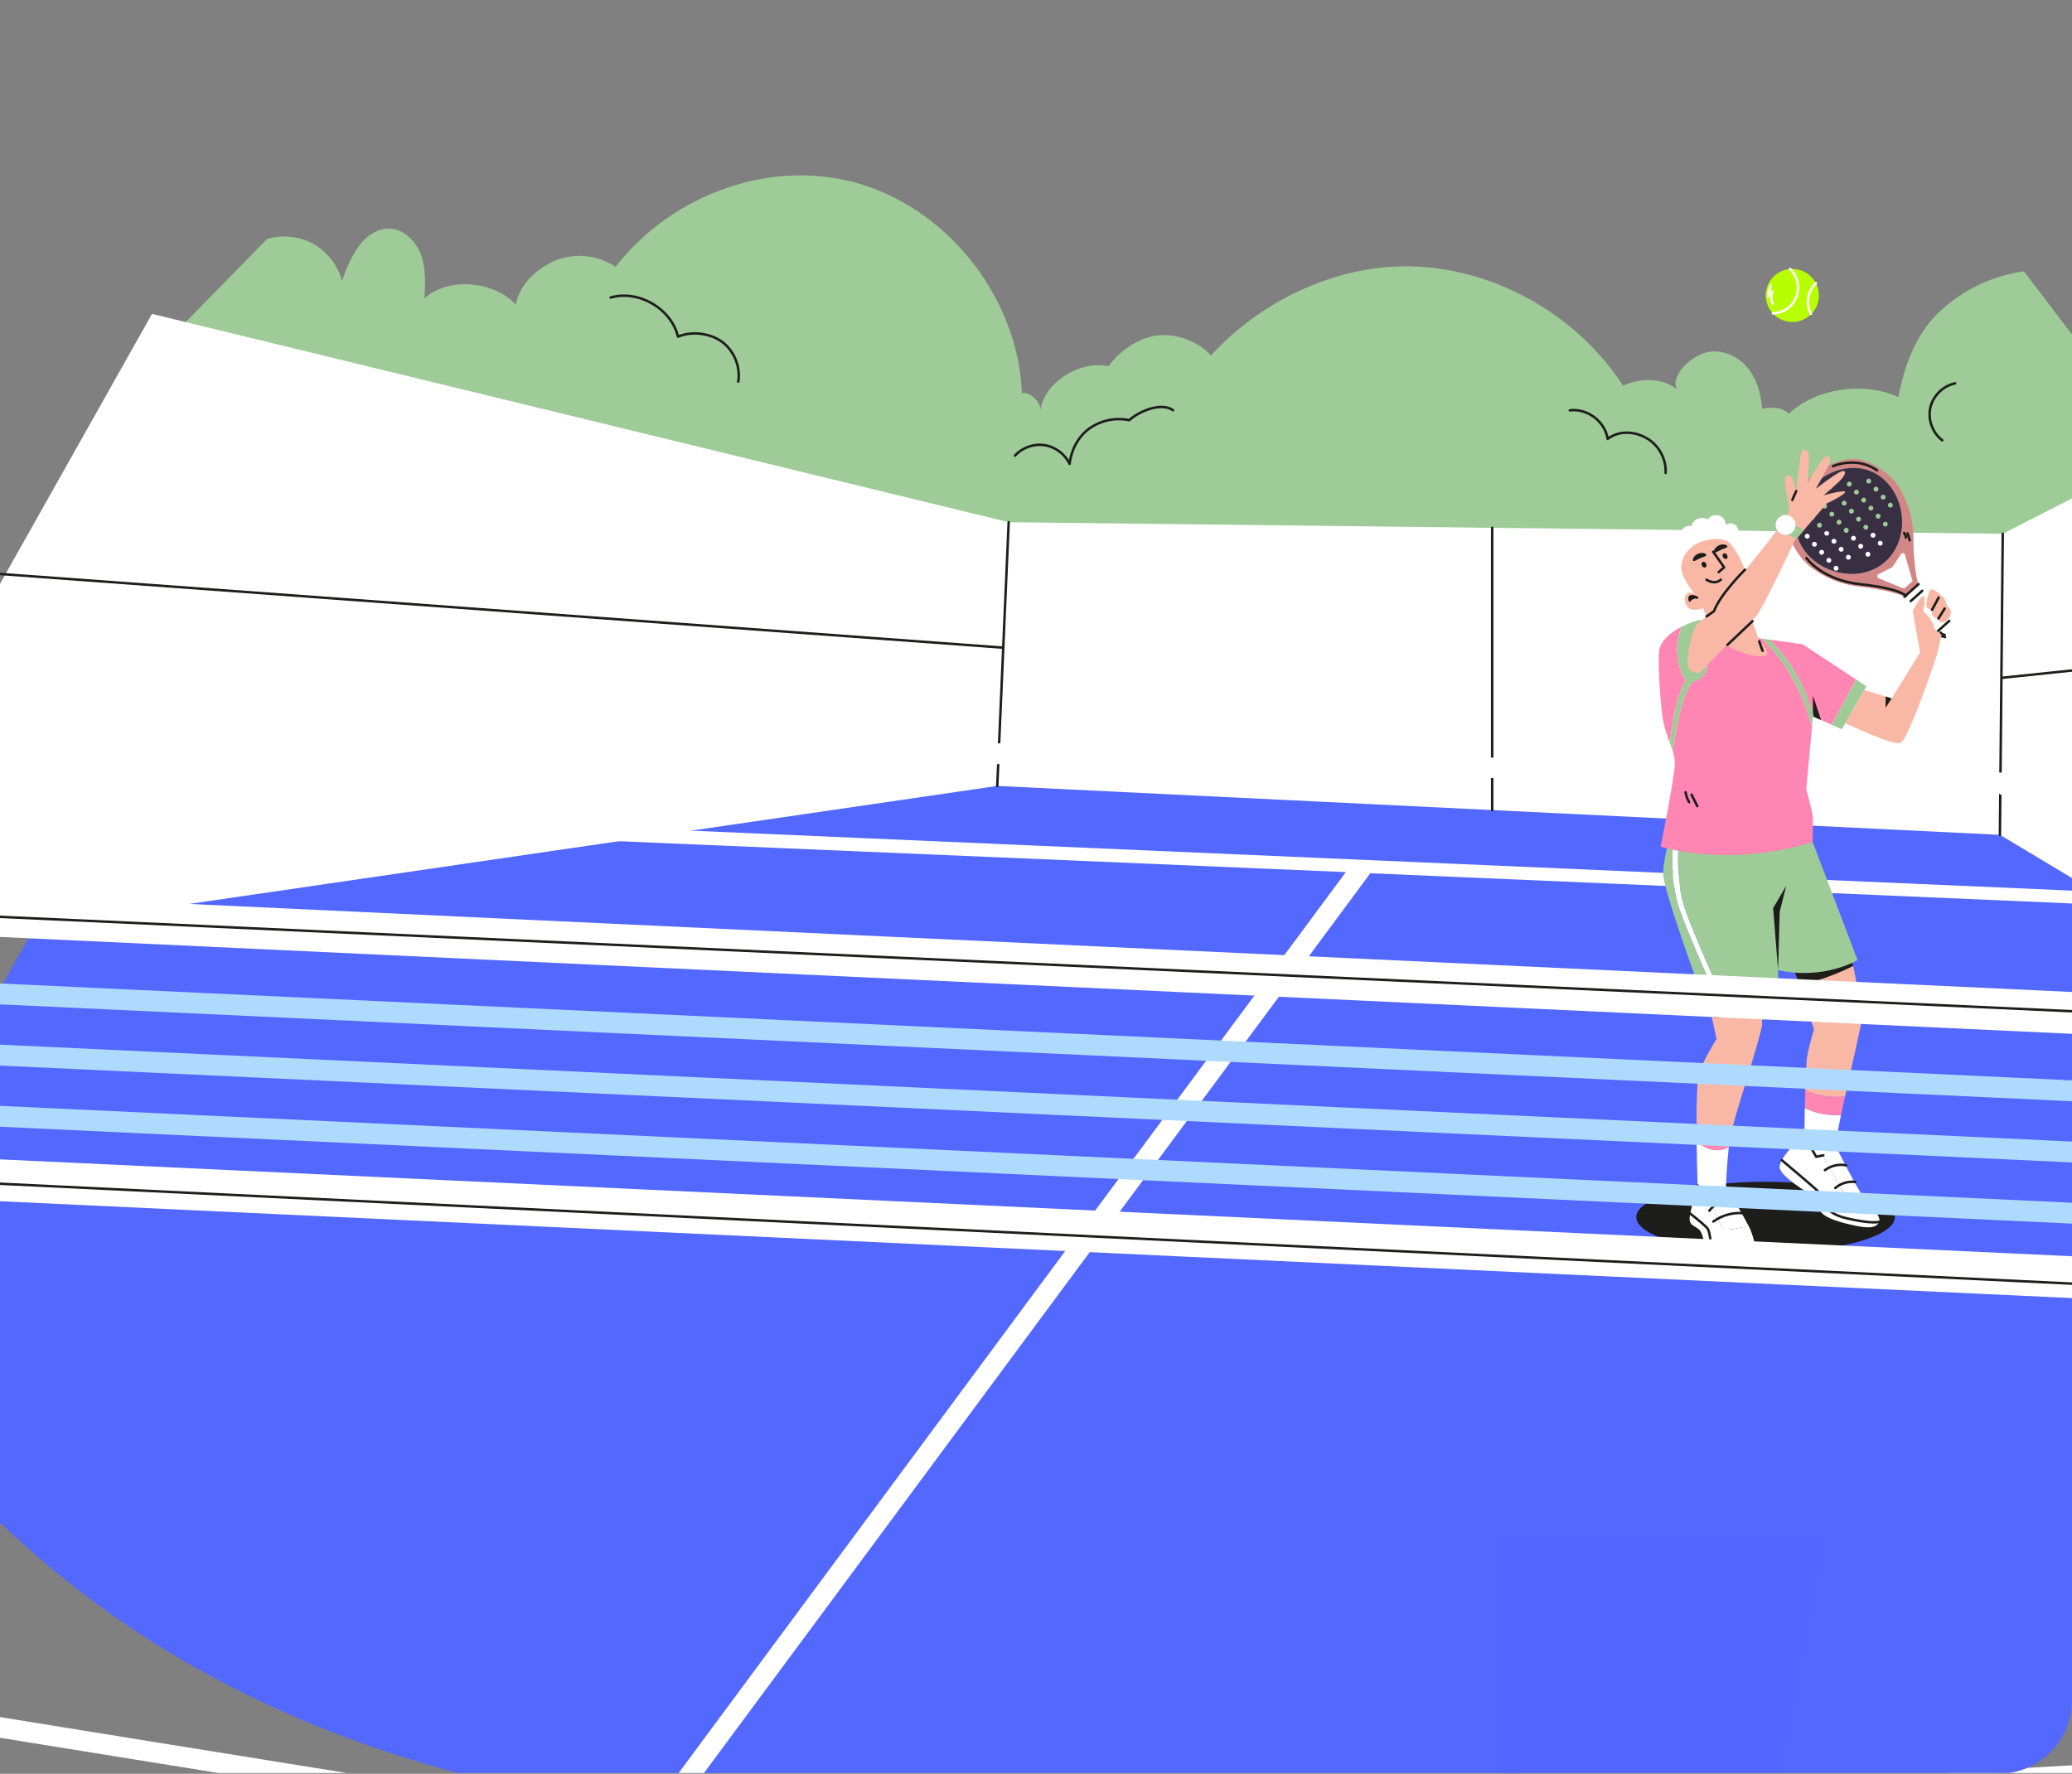 <svg  viewBox="0 0 675 578" fill="none" xmlns="http://www.w3.org/2000/svg">
<rect x="0" y="0" width="675" height="578" fill="#808080" stroke="none"/>
<g clip-path="url(#clip0_279_10248)">
<g clip-path="url(#clip1_279_10248)">
<path d="M67.937 236.115C142.247 170.81 254.989 132.284 368.354 132.304C481.719 132.325 593.892 170.558 670.652 234.185C712.369 268.762 744.538 312.015 749.279 358.864C756.02 425.583 704.913 490.362 633.835 529.585C562.77 568.808 474.449 585.728 387.2 592.758C310.983 598.9 232.581 597.98 159.503 580.384C86.664 562.858 30.524 529.706 -13.272 482.675C-32.542 461.978 -27.893 428.623 -25.006 404.077C-21.603 375.218 -12.623 346.743 1.441 319.823C17.347 289.368 39.768 260.873 67.95 236.104L67.937 236.115Z" fill="#5368FF"/>
<path d="M86.964 77.895C91.968 76.356 97.583 76.966 102.15 79.526C106.716 82.086 110.154 86.569 111.442 91.635C112.544 87.775 114.681 83.293 117.03 80.03C119.38 76.767 123.177 74.274 127.185 74.526C131.885 74.818 135.681 78.823 137.234 83.253C138.774 87.696 138.535 92.523 138.27 97.218C146.062 90.176 160.876 91.516 168.005 99.234C169.345 92.59 174.841 87.377 181.12 84.831C187.412 82.298 194.939 83.12 200.527 86.966C219.058 62.974 252.298 51.038 281.197 60.255C310.095 69.473 331.733 97.908 332.914 128.187C335.343 127.325 339.299 131.171 338.888 133.731C340.321 124.38 351.857 117.378 361.123 119.327C364.693 114.261 371.53 109.659 377.729 109.234C383.915 108.797 390.247 111.277 394.495 115.813C412.044 96.701 438.394 84.858 464.266 87.033C490.138 89.208 514.656 103.916 528.753 125.693C534.143 123.16 541.63 122.948 546.156 126.834C544.351 122.152 550.563 116.476 555.356 114.99C560.148 113.505 565.59 115.627 568.922 119.38C572.254 123.134 573.728 128.24 574.059 133.253C576.913 132.444 580.67 132.67 582.741 134.805C591.675 126.449 607.352 124.248 618.449 129.394C620.348 119.168 624.118 108.943 631.644 101.754C639.171 94.566 649.007 89.831 659.322 88.399L722.084 170.853L439.509 219.275L49.516 116.184L86.964 77.908V77.895Z" fill="#9ECB97"/>
<path d="M49.516 102.285L328.6 170.163L652.445 173.93L720.185 139.288L781.421 294.434L763.792 339.395L651.516 272.034L324.883 256.105L-69.477 313.705L49.516 102.285Z" fill="white"/>
<path d="M328.6 170.163L324.883 256.105" stroke="#1D1D1B" stroke-width="0.802" stroke-linecap="round" stroke-linejoin="round"/>
<path d="M486.115 171.993V263.97" stroke="#1D1D1B" stroke-width="0.802" stroke-linecap="round" stroke-linejoin="round"/>
<path d="M652.446 173.93L651.517 272.034" stroke="#1D1D1B" stroke-width="0.802" stroke-linecap="round" stroke-linejoin="round"/>
<path d="M652.445 220.84L748.42 210.827" stroke="#1D1D1B" stroke-width="0.802" stroke-linecap="round" stroke-linejoin="round"/>
<path d="M326.741 211.039L0.294 187.047" stroke="#1D1D1B" stroke-width="0.802" stroke-linecap="round" stroke-linejoin="round"/>
<path d="M325.945 248.85L650.693 258.36L765.067 319.62C738.969 414.316 700.393 551.439 691.897 574.356C662.534 575.603 486.434 586.823 367.627 594.383C310.573 598.017 265.187 600.908 260.528 601.134C249.789 599.887 54.003 568.282 -27.463 555.086L-62.587 314.978L-61.804 313.599L325.945 248.85ZM325.494 242.206L-66.039 307.578L-69.49 313.705L-33.344 560.868C-33.344 560.868 256.214 607.778 260.342 607.778C264.471 607.778 678.45 580.868 695.521 580.868C695.8 580.868 695.986 580.868 696.039 580.895C696.039 580.895 696.039 580.895 696.065 580.895C700.021 580.895 772.845 316.278 772.845 316.278L652.432 251.768L325.48 242.193L325.494 242.206Z" fill="white"/>
<path d="M713.296 291.875L200.806 269.62L179.699 273.187L438.433 284.182L206.182 597.871L211.518 601.81L446.411 284.554L722.07 296.424L713.296 291.875Z" fill="white"/>
<path d="M575.175 408.135C598.437 408.135 617.295 402.975 617.295 396.61C617.295 390.245 598.437 385.085 575.175 385.085C551.912 385.085 533.055 390.245 533.055 396.61C533.055 402.975 551.912 408.135 575.175 408.135Z" fill="#1D1D1B"/>
<path d="M601.047 357.353C603.423 346.557 606.37 334.183 606.516 331.968C606.742 328.254 603.463 313.692 603.463 313.692L584.241 315.39L590.971 335.443C590.971 335.443 589.578 339.62 588.768 344.024C588.436 345.788 588.224 350.363 588.091 355.204C590.56 356.464 594.821 357.843 601.047 357.353Z" fill="#F8B8A5"/>
<path d="M603.702 314.766C603.702 314.766 593.202 320.191 585.98 320.575L584.241 315.403L603.463 313.705L603.702 314.766Z" fill="#1D1D1B"/>
<path d="M607.551 390.722C607.206 390.324 606.754 389.674 606.25 388.878C605.108 389.568 603.33 390.483 602.215 390.271C600.476 389.926 593.958 376.477 593.958 376.477L598.153 373.719C598.073 373.56 598.033 373.467 598.033 373.467C598.073 371.862 598.763 368.056 599.746 363.361C594.104 363.573 590.228 362.247 587.944 361.053C587.852 366.079 587.825 370.217 587.825 370.217C587.825 370.217 586.67 370.801 585.847 371.61C585.037 372.419 579.82 377.286 579.754 380.297C579.701 383.308 590.374 389.568 590.374 389.568C590.374 389.568 591.529 392.923 593.507 395.244C595.484 397.565 603.369 399.302 606.502 399.767C609.635 400.231 611.494 399.767 612.184 398.149C612.874 396.531 609.98 393.507 607.538 390.735L607.551 390.722Z" fill="white"/>
<path d="M602.228 390.271C603.343 390.496 605.122 389.568 606.263 388.878C603.515 384.515 598.976 375.337 598.179 373.719L593.984 376.478C593.984 376.478 600.502 389.926 602.241 390.271H602.228Z" fill="white"/>
<path d="M599.759 363.347C600.157 361.464 600.595 359.435 601.047 357.353C594.821 357.83 590.56 356.464 588.091 355.204C588.038 357.167 587.985 359.17 587.958 361.053C590.241 362.247 594.117 363.573 599.759 363.361V363.347Z" fill="#FF85B2"/>
<path d="M587.838 370.217L591.661 376.942L593.971 376.477" stroke="#1D1D1B" stroke-width="0.802" stroke-linecap="round" stroke-linejoin="round"/>
<path d="M580.483 378.069C580.483 378.069 590.851 386.783 592.245 388.175C593.638 389.568 592.935 395.019 601.524 396.982C610.112 398.958 612.196 398.135 612.196 398.135" stroke="#1D1D1B" stroke-width="0.802" stroke-linecap="round" stroke-linejoin="round"/>
<path d="M594.516 381.305C596.454 379.833 599.029 379.249 601.405 379.727" stroke="#1D1D1B" stroke-width="0.802" stroke-linecap="round" stroke-linejoin="round"/>
<path d="M597.913 387.114C599.665 385.576 602.095 384.846 604.418 385.151" stroke="#1D1D1B" stroke-width="0.802" stroke-linecap="round" stroke-linejoin="round"/>
<path d="M574.034 320.575L556.405 325.602L559.193 338.586C559.193 338.586 555.131 344.846 553.538 349.713C552.874 351.756 552.675 358.52 552.675 365.695C554.931 367.671 559.405 370.35 564.569 366.716C567.224 357.034 574.034 336.119 574.034 333.957V320.589V320.575Z" fill="#F8B8A5"/>
<path d="M557.627 331.318C557.627 331.318 564.981 333.016 574.034 325.947V320.575L556.405 325.602L557.627 331.318Z" fill="#1D1D1B"/>
<path d="M556.87 390.297C556.87 390.297 560.348 399.886 561.622 400.576C562.511 401.067 566.998 400.085 569.64 399.448C569.64 399.448 569.64 399.435 569.627 399.422C568.352 396.876 562.246 386.438 562.246 386.438C562.246 386.438 557.215 385.35 556.856 390.297H556.87Z" fill="white"/>
<path d="M552.675 365.682C552.675 367.804 552.688 369.966 552.715 372.048C554.772 373.838 558.622 376.172 563.162 373.878C563.294 372.711 563.44 371.623 563.6 370.668C563.746 369.833 564.091 368.44 564.569 366.69C559.405 370.337 554.931 367.658 552.675 365.668V365.682Z" fill="#FF85B2"/>
<path d="M552.715 372.048C552.808 379.7 553.046 386.318 553.046 386.318C553.046 386.318 550.962 393.162 550.498 396.279C550.033 399.395 552.011 399.289 553.538 400.682C555.077 402.074 555.25 407.167 556.644 408.905C558.038 410.642 570.104 410.523 571.379 408.905C572.653 407.287 570.927 401.995 569.653 399.435C567.011 400.072 562.524 401.053 561.635 400.563C560.361 399.873 556.883 390.284 556.883 390.284C557.228 385.337 562.272 386.425 562.272 386.425C562.272 386.425 562.551 379.382 563.175 373.865C558.648 376.159 554.785 373.825 552.728 372.034L552.715 372.048Z" fill="white"/>
<path d="M550.631 395.456C550.631 395.456 554.082 398.135 555.941 399.926C557.799 401.73 556.445 407.406 559.565 407.99C562.671 408.573 571.817 407.194 571.817 407.194" stroke="#1D1D1B" stroke-width="0.802" stroke-linecap="round" stroke-linejoin="round"/>
<path d="M553.047 386.318C553.047 386.318 551.653 391.836 556.87 390.297" stroke="#1D1D1B" stroke-width="0.802" stroke-linecap="round" stroke-linejoin="round"/>
<path d="M556.87 394.528C557.906 393.082 559.459 392.021 561.171 391.57C562.883 391.12 564.755 391.279 566.375 392.021" stroke="#1D1D1B" stroke-width="0.802" stroke-linecap="round" stroke-linejoin="round"/>
<path d="M558.157 398.043C560.945 396.013 564.463 395.032 567.901 395.324" stroke="#1D1D1B" stroke-width="0.802" stroke-linecap="round" stroke-linejoin="round"/>
<path d="M546.873 275.336L545.002 275.376C544.67 279.739 544.457 288.785 547.232 296.623C550.497 305.827 558.249 322.883 560.44 327.671C561.05 327.658 561.648 327.618 562.245 327.551C559.975 322.604 552.329 305.748 549.09 296.623C546.302 288.771 546.528 279.686 546.86 275.336H546.873Z" fill="white"/>
<path d="M545.001 275.376L543.302 275.416C543.302 275.416 542.147 279.355 541.789 284.342C541.431 289.328 555.475 327.22 555.475 327.22C557.121 327.604 558.794 327.724 560.44 327.671C558.249 322.883 550.497 305.827 547.232 296.623C544.457 288.798 544.67 279.739 545.001 275.376Z" fill="#9ECB97"/>
<path d="M590.507 274.381L546.873 275.349C546.541 279.7 546.316 288.785 549.103 296.636C552.342 305.761 559.988 322.604 562.258 327.565C571.285 326.57 579.263 320.628 579.263 320.628V316.106C594.223 319.461 605.135 312.856 605.135 312.856L590.52 274.381H590.507Z" fill="#9ECB97"/>
<path d="M579.249 316.092L577.63 295.933L581.918 288.625L579.78 297.087L579.249 316.092Z" fill="#1D1D1B"/>
<path d="M573.635 208.055L570.555 207.63L554.812 202.405C554.891 205.468 555.143 212.445 555.94 216.078C556.989 220.827 551.188 222.272 551.188 222.272C547.842 227.179 545.904 237.67 544.935 244.805C545.347 246.185 545.626 247.538 545.626 248.877C545.626 252.697 540.979 275.88 540.979 275.88C540.979 275.88 563.015 282.949 590.507 274.368C590.507 274.368 590.732 267.763 590.507 265.787C590.281 263.811 588.423 257.206 588.423 257.206L590.308 236.768C585.569 219.62 577.139 210.826 573.635 208.041V208.055Z" fill="#FF85B2"/>
<path d="M547.829 204.208C543.767 206.264 540.913 209.076 540.502 212.06C540.037 215.495 540.847 231.49 542.121 236.357C542.665 238.439 543.382 240.336 544.019 242.113C544.683 236.118 546.143 227.087 549.196 221.636C549.196 221.636 543.873 214.726 547.816 204.195L547.829 204.208Z" fill="#FF85B2"/>
<path d="M587.254 209.938L576.21 208.4C579.661 211.317 586.723 219.129 590.905 233.599L596.693 236.158L604.697 221.423L587.254 209.938Z" fill="#FF85B2"/>
<path d="M626.334 192.405C626.839 191.954 626.878 191.198 626.427 190.694C625.976 190.19 625.219 190.15 624.715 190.601L620.719 194.182C620.215 194.633 620.175 195.389 620.626 195.893C621.078 196.397 621.834 196.437 622.339 195.986L622.458 195.88L631.259 205.681C631.153 206.065 631.232 206.503 631.525 206.821L632.122 207.485C632.573 207.989 633.33 208.028 633.834 207.577L636.635 205.071C637.14 204.62 637.18 203.864 636.728 203.36L636.131 202.697C635.839 202.378 635.427 202.246 635.029 202.312L626.228 192.511L626.347 192.405H626.334Z" fill="white"/>
<path d="M631.26 205.694L635.016 202.325" stroke="#1D1D1B" stroke-width="0.802" stroke-linecap="round" stroke-linejoin="round"/>
<path d="M622.458 195.879L626.215 192.511" stroke="#1D1D1B" stroke-width="0.802" stroke-linecap="round" stroke-linejoin="round"/>
<path d="M602.108 149.646C595.776 150.561 591.409 154.089 589.696 155.614C587.984 157.153 584.002 161.118 582.409 167.299C580.816 173.479 585.581 181.437 589.59 184.58C593.599 187.723 599.267 190.495 606.091 191.198C612.914 191.901 619.883 193.824 620.44 194.447L622.909 192.246L625.02 190.349C624.462 189.739 623.308 182.604 623.347 175.747C623.387 168.89 621.237 162.962 618.542 158.638C615.847 154.314 608.453 148.731 602.121 149.633L602.108 149.646ZM620.573 180.76L623.055 189.368L621.675 190.601L620.294 191.835L611.998 188.439C611.427 188.214 611.4 187.418 611.945 187.14L616.471 184.792L619.299 180.561C619.644 180.057 620.414 180.177 620.586 180.76H620.573ZM613.776 183.4C606.343 189.553 594.528 187.537 588.488 180.256C582.449 172.975 584.48 163.174 591.9 157.02C599.321 150.866 609.343 150.707 615.383 157.988C621.423 165.269 621.21 177.259 613.776 183.4Z" fill="#D28786"/>
<path d="M591.9 157.02C584.467 163.174 582.449 172.975 588.489 180.256C594.529 187.538 606.356 189.553 613.777 183.4C621.21 177.246 621.423 165.269 615.383 157.988C609.343 150.707 599.321 150.866 591.9 157.02ZM588.21 174.142C588.542 173.85 589.046 173.877 589.338 174.208C589.63 174.54 589.604 175.031 589.272 175.336C588.94 175.628 588.449 175.601 588.144 175.27C587.852 174.938 587.878 174.447 588.21 174.142ZM590.56 176.755C590.891 176.463 591.396 176.49 591.688 176.821C591.98 177.153 591.953 177.644 591.622 177.949C591.29 178.24 590.799 178.214 590.493 177.882C590.201 177.551 590.228 177.047 590.56 176.755ZM592.909 179.368C593.241 179.076 593.746 179.102 594.038 179.434C594.33 179.766 594.303 180.256 593.971 180.561C593.639 180.853 593.135 180.827 592.843 180.495C592.551 180.163 592.577 179.673 592.909 179.368ZM595.259 181.98C595.591 181.689 596.095 181.715 596.387 182.047C596.679 182.378 596.653 182.869 596.321 183.174C595.989 183.466 595.484 183.439 595.192 183.108C594.9 182.776 594.927 182.285 595.259 181.98ZM598.67 185.774C598.338 186.065 597.834 186.039 597.542 185.707C597.25 185.376 597.277 184.872 597.608 184.58C597.94 184.288 598.445 184.315 598.737 184.646C599.029 184.978 599.002 185.482 598.67 185.774ZM589.869 167.935C590.201 167.643 590.692 167.67 590.998 168.002C591.29 168.333 591.263 168.824 590.931 169.129C590.599 169.421 590.108 169.394 589.803 169.063C589.511 168.731 589.537 168.24 589.869 167.935ZM592.219 170.548C592.551 170.256 593.042 170.283 593.347 170.614C593.639 170.946 593.613 171.437 593.281 171.742C592.949 172.033 592.458 172.007 592.153 171.675C591.861 171.344 591.887 170.853 592.219 170.548ZM594.569 173.161C594.9 172.869 595.392 172.896 595.697 173.227C595.989 173.559 595.962 174.063 595.63 174.354C595.299 174.646 594.807 174.62 594.502 174.288C594.21 173.957 594.237 173.466 594.569 173.161ZM596.918 175.774C597.25 175.482 597.741 175.508 598.046 175.84C598.338 176.171 598.312 176.662 597.98 176.967C597.648 177.259 597.157 177.232 596.852 176.901C596.56 176.569 596.586 176.079 596.918 175.774ZM599.268 178.386C599.6 178.094 600.091 178.121 600.396 178.453C600.688 178.784 600.661 179.288 600.33 179.58C599.998 179.872 599.507 179.845 599.201 179.514C598.909 179.182 598.936 178.678 599.268 178.386ZM602.679 182.179C602.347 182.471 601.856 182.445 601.551 182.113C601.259 181.781 601.285 181.291 601.617 180.986C601.949 180.694 602.44 180.72 602.746 181.052C603.038 181.384 603.011 181.874 602.679 182.179ZM591.529 161.728C591.861 161.437 592.365 161.463 592.657 161.795C592.949 162.126 592.922 162.617 592.591 162.922C592.259 163.214 591.754 163.187 591.462 162.856C591.17 162.524 591.197 162.033 591.529 161.728ZM593.878 164.341C594.21 164.049 594.715 164.076 595.007 164.407C595.299 164.739 595.272 165.23 594.94 165.535C594.608 165.826 594.104 165.8 593.812 165.468C593.52 165.137 593.546 164.646 593.878 164.341ZM596.228 166.954C596.56 166.662 597.064 166.689 597.356 167.02C597.648 167.352 597.622 167.856 597.29 168.147C596.958 168.439 596.453 168.413 596.161 168.081C595.869 167.75 595.896 167.259 596.228 166.954ZM598.577 169.567C598.909 169.275 599.414 169.301 599.706 169.633C599.998 169.964 599.971 170.455 599.639 170.76C599.308 171.052 598.803 171.025 598.511 170.694C598.219 170.362 598.246 169.872 598.577 169.567ZM600.927 172.179C601.259 171.888 601.75 171.914 602.055 172.246C602.347 172.577 602.321 173.081 601.989 173.373C601.657 173.665 601.153 173.638 600.861 173.307C600.569 172.975 600.595 172.471 600.927 172.179ZM603.277 174.792C603.608 174.5 604.1 174.527 604.405 174.858C604.697 175.19 604.67 175.681 604.339 175.986C604.007 176.277 603.502 176.251 603.21 175.919C602.918 175.588 602.945 175.097 603.277 174.792ZM605.626 177.405C605.958 177.113 606.449 177.14 606.755 177.471C607.047 177.803 607.02 178.307 606.688 178.598C606.356 178.89 605.865 178.864 605.56 178.532C605.268 178.201 605.294 177.697 605.626 177.405ZM609.038 181.198C608.706 181.49 608.215 181.463 607.909 181.132C607.617 180.8 607.644 180.309 607.976 180.004C608.308 179.713 608.799 179.739 609.104 180.071C609.396 180.402 609.37 180.893 609.038 181.198ZM595.551 158.134C595.883 157.842 596.374 157.869 596.679 158.2C596.971 158.532 596.945 159.023 596.613 159.328C596.281 159.62 595.79 159.593 595.484 159.261C595.192 158.93 595.219 158.439 595.551 158.134ZM597.9 160.747C598.232 160.455 598.723 160.482 599.029 160.813C599.334 161.145 599.294 161.649 598.962 161.941C598.631 162.232 598.139 162.206 597.834 161.874C597.542 161.543 597.569 161.039 597.9 160.747ZM600.25 163.36C600.582 163.068 601.086 163.094 601.378 163.426C601.67 163.758 601.644 164.248 601.312 164.553C600.98 164.845 600.489 164.819 600.184 164.487C599.892 164.155 599.918 163.665 600.25 163.36ZM602.6 165.972C602.931 165.681 603.436 165.707 603.728 166.039C604.02 166.37 603.993 166.874 603.662 167.166C603.33 167.458 602.839 167.431 602.533 167.1C602.241 166.768 602.268 166.264 602.6 165.972ZM604.949 168.585C605.281 168.293 605.785 168.32 606.078 168.651C606.37 168.983 606.343 169.474 606.011 169.779C605.679 170.071 605.175 170.044 604.883 169.712C604.591 169.381 604.617 168.89 604.949 168.585ZM607.299 171.198C607.631 170.906 608.135 170.933 608.427 171.264C608.719 171.596 608.693 172.1 608.361 172.392C608.029 172.683 607.524 172.657 607.232 172.325C606.94 171.994 606.967 171.49 607.299 171.198ZM609.648 173.811C609.98 173.519 610.485 173.545 610.777 173.877C611.069 174.208 611.042 174.699 610.71 175.004C610.378 175.296 609.874 175.27 609.582 174.938C609.29 174.606 609.317 174.116 609.648 173.811ZM613.06 177.604C612.728 177.896 612.224 177.869 611.932 177.537C611.64 177.206 611.666 176.702 611.998 176.41C612.33 176.118 612.834 176.145 613.126 176.476C613.418 176.808 613.392 177.299 613.06 177.604ZM601.909 157.153C602.241 156.861 602.732 156.887 603.038 157.219C603.33 157.551 603.303 158.041 602.971 158.346C602.639 158.638 602.148 158.612 601.843 158.28C601.551 157.948 601.577 157.458 601.909 157.153ZM604.259 159.765C604.591 159.474 605.082 159.5 605.387 159.832C605.679 160.163 605.653 160.667 605.321 160.959C604.989 161.251 604.498 161.224 604.193 160.893C603.901 160.561 603.927 160.057 604.259 159.765ZM606.609 162.378C606.94 162.086 607.432 162.113 607.737 162.445C608.029 162.776 608.002 163.267 607.67 163.572C607.339 163.864 606.847 163.837 606.542 163.506C606.25 163.174 606.277 162.683 606.609 162.378ZM608.958 164.991C609.29 164.699 609.781 164.726 610.086 165.057C610.379 165.389 610.352 165.88 610.02 166.185C609.688 166.476 609.197 166.45 608.892 166.118C608.6 165.787 608.626 165.283 608.958 164.991ZM611.308 167.604C611.64 167.312 612.131 167.338 612.436 167.67C612.728 168.002 612.702 168.492 612.37 168.797C612.038 169.089 611.547 169.063 611.241 168.731C610.949 168.399 610.976 167.909 611.308 167.604ZM614.719 171.397C614.387 171.689 613.896 171.662 613.591 171.33C613.299 170.999 613.325 170.508 613.657 170.203C613.989 169.911 614.494 169.938 614.786 170.269C615.078 170.601 615.051 171.092 614.719 171.397ZM616.365 165.203C616.033 165.495 615.542 165.468 615.237 165.137C614.932 164.805 614.971 164.315 615.303 164.01C615.635 163.718 616.126 163.744 616.432 164.076C616.724 164.407 616.697 164.898 616.365 165.203ZM614.016 162.59C613.684 162.882 613.179 162.856 612.887 162.524C612.595 162.193 612.622 161.702 612.954 161.397C613.286 161.105 613.79 161.131 614.082 161.463C614.374 161.795 614.348 162.299 614.016 162.59ZM611.666 159.978C611.334 160.269 610.83 160.243 610.538 159.911C610.246 159.58 610.272 159.076 610.604 158.784C610.936 158.492 611.44 158.519 611.732 158.85C612.025 159.182 611.998 159.673 611.666 159.978ZM609.383 156.238C609.675 156.569 609.648 157.06 609.317 157.365C608.985 157.657 608.48 157.63 608.188 157.299C607.896 156.967 607.923 156.476 608.255 156.171C608.586 155.879 609.091 155.906 609.383 156.238Z" fill="#382F42"/>
<path d="M588.502 181.874C588.502 181.874 593.506 189.049 606.237 190.402C618.967 191.755 620.892 194.156 620.892 194.156" stroke="#1D1D1B" stroke-width="0.802" stroke-linecap="round" stroke-linejoin="round"/>
<path d="M597.117 151.9C597.117 151.9 604.83 148.505 611.48 153.28" stroke="#1D1D1B" stroke-width="0.802" stroke-linecap="round" stroke-linejoin="round"/>
<path d="M620.427 194.447L625.006 190.349" stroke="#1D1D1B" stroke-width="0.802" stroke-linecap="round" stroke-linejoin="round"/>
<path d="M620.308 173.665C620.613 174.102 620.825 174.62 620.892 175.15" stroke="#1D1D1B" stroke-width="0.802" stroke-linecap="round" stroke-linejoin="round"/>
<path d="M621.423 173.837C621.662 174.58 621.901 175.309 622.14 176.052" stroke="#1D1D1B" stroke-width="0.802" stroke-linecap="round" stroke-linejoin="round"/>
<path d="M632.215 206.145C632.52 206.556 633.011 206.835 633.516 206.888" stroke="#1D1D1B" stroke-width="0.802" stroke-linecap="round" stroke-linejoin="round"/>
<path d="M632.653 207.325L633.649 207.604" stroke="#1D1D1B" stroke-width="0.802" stroke-linecap="round" stroke-linejoin="round"/>
<path d="M549.581 196.901C547.285 196.675 545.4 194.434 545.546 192.14C544.311 192.1 543.156 191.145 542.665 190.004C542.174 188.877 542.386 187.458 543.196 186.529C542.028 185.561 541.311 183.704 541.457 182.193C541.603 180.681 542.533 179.275 543.873 178.545C543.515 177.498 543.993 176.118 544.67 175.243C545.347 174.368 546.475 173.85 547.577 173.93C547.803 172.219 549.316 170.933 550.949 171.516C551.32 170.415 551.944 169.527 553.019 169.089C554.095 168.651 555.369 168.704 556.404 169.248C557.188 168.094 558.595 167.564 559.949 167.975C561.289 168.386 562.285 169.726 562.285 171.131C563.055 170.442 564.051 170.389 564.98 170.866C565.909 171.344 566.48 172.418 566.36 173.439C567.741 174.063 568.391 175.654 568.086 177.139C569.719 177.338 571.033 179.58 570.648 181.171C572.44 182.803 572.48 186.092 570.794 187.829C570.555 189.46 569.812 191.118 568.431 192.007C567.051 192.896 565.272 193.148 563.692 192.683C563.44 194.461 561.98 196.98 560.546 198.068C559.112 199.155 557.254 199.659 555.462 199.421C555.011 200.455 553.404 201.224 552.395 200.734C551.373 200.243 549.064 197.909 549.581 196.901Z" fill="white"/>
<path d="M573.104 208.983C573.104 208.983 576.197 210.986 575.573 213.161C574.949 215.336 564.289 212.392 560.732 208.983C557.174 205.575 554.851 198.161 554.851 198.161C554.851 198.161 550.364 200.018 549.13 196.768C547.895 193.519 550.364 192.445 552.063 193.519C552.063 193.519 547.112 187.803 547.736 183.943C548.36 180.084 551.294 177.458 554.692 176.37C558.09 175.283 560.878 175.442 562.736 176.37C564.595 177.299 567.688 183.479 568.458 185.641C569.227 187.803 571.086 193.346 570.621 194.752C570.157 196.145 569.081 196.927 569.081 196.927L573.104 208.983Z" fill="#F8B8A5"/>
<path d="M573.104 208.983L574.193 212.073" stroke="#1D1D1B" stroke-width="0.802" stroke-linecap="round" stroke-linejoin="round"/>
<path d="M550.524 195.694C550.524 195.694 549.595 193.214 552.847 194.766L550.524 195.694Z" fill="#1D1D1B"/>
<path d="M550.524 195.694C550.524 195.694 549.595 193.214 552.847 194.766" stroke="#1D1D1B" stroke-width="0.802" stroke-linecap="round" stroke-linejoin="round"/>
<path d="M558.104 179.779L561.675 184.872L559.897 186.424" stroke="#1D1D1B" stroke-width="0.802" stroke-linecap="round" stroke-linejoin="round"/>
<path d="M555.94 188.89C555.94 188.89 558.409 190.747 560.587 188.89" stroke="#1D1D1B" stroke-width="0.802" stroke-linecap="round" stroke-linejoin="round"/>
<path d="M555.887 180.88C555.821 181.317 554.799 181.49 553.803 181.941C552.795 182.392 551.985 183.028 551.613 182.776C551.241 182.538 551.693 181.118 553.153 180.469C554.613 179.819 555.954 180.429 555.887 180.866V180.88Z" fill="#1D1D1B"/>
<path d="M555.781 183.612C556.059 184.089 555.98 184.646 555.621 184.858C555.263 185.071 554.732 184.858 554.466 184.381C554.188 183.903 554.267 183.346 554.626 183.134C554.997 182.922 555.515 183.134 555.781 183.612Z" fill="#1D1D1B"/>
<path d="M562.75 178.095C562.683 178.532 561.661 178.705 560.666 179.156C559.657 179.606 558.847 180.243 558.475 179.991C558.104 179.752 558.555 178.333 560.015 177.683C561.475 177.034 562.816 177.644 562.75 178.081V178.095Z" fill="#1D1D1B"/>
<path d="M562.644 180.827C562.923 181.304 562.843 181.861 562.485 182.073C562.126 182.286 561.595 182.073 561.33 181.596C561.051 181.118 561.131 180.561 561.489 180.349C561.847 180.137 562.378 180.349 562.644 180.827Z" fill="#1D1D1B"/>
<path d="M590.613 233.466V226.636L593.268 234.646L590.613 233.466Z" fill="#1D1D1B"/>
<path d="M555.939 216.092C555.143 212.445 554.891 205.482 554.811 202.418L554.201 202.219C554.201 202.219 554.785 201.264 549.74 203.346C549.077 203.625 548.439 203.917 547.829 204.222C543.886 214.752 549.209 221.662 549.209 221.662C546.156 227.113 544.696 236.145 544.032 242.14C544.364 243.055 544.669 243.957 544.922 244.832C545.891 237.697 547.829 227.206 551.174 222.299C551.174 222.299 556.975 220.853 555.926 216.105L555.939 216.092Z" fill="#9ECB97"/>
<path d="M608.016 223.612L604.697 221.423L596.692 236.172L600.011 237.644L608.016 223.612Z" fill="#9ECB97"/>
<path d="M576.223 208.413L573.635 208.055C577.139 210.84 585.569 219.633 590.308 236.782L590.613 233.466L590.918 233.599C586.723 219.129 579.675 211.331 576.223 208.4V208.413Z" fill="#9ECB97"/>
<path d="M549.104 258.148C549.289 259.289 549.688 260.389 550.258 261.397" stroke="#1D1D1B" stroke-width="0.802" stroke-linecap="round" stroke-linejoin="round"/>
<path d="M551.068 258.97C551.692 260.204 552.303 261.437 552.927 262.684" stroke="#1D1D1B" stroke-width="0.802" stroke-linecap="round" stroke-linejoin="round"/>
<path d="M607.325 224.832L616.246 227.564L625.525 212.617L623.095 199.063C623.095 199.063 625.644 194.208 626.573 194.261C627.502 194.314 626.573 199.301 626.573 199.301C626.573 199.301 629.706 201.622 630.171 204.858L632.494 206.941L630.98 213.426C630.98 213.426 621.701 241.397 619.033 242.126C616.365 242.856 601.126 235.681 601.126 235.681L607.325 224.832Z" fill="#F8B8A5"/>
<path d="M616.259 227.564L614.281 230.641V226.954L616.259 227.564Z" fill="#1D1D1B"/>
<path d="M628.711 192.285C628.711 192.285 626.932 196.848 627.782 197.922C628.631 198.996 629.401 198.691 629.401 198.691C629.401 198.691 629.096 200.628 630.091 201.158C631.1 201.702 631.485 201.543 631.485 201.543C631.485 201.543 631.485 203.32 633.264 202.697C635.043 202.073 635.813 199.832 635.428 198.837C635.043 197.829 634.273 197.551 634.273 197.551C634.273 197.551 633.649 194.248 632.494 194.222C632.494 194.222 629.945 191.344 628.711 192.272V192.285Z" fill="#F8B8A5"/>
<path d="M629.401 198.704L631.539 194.765" stroke="#1D1D1B" stroke-width="0.802" stroke-linecap="round" stroke-linejoin="round"/>
<path d="M631.485 201.556L633.503 198.32" stroke="#1D1D1B" stroke-width="0.802" stroke-linecap="round" stroke-linejoin="round"/>
<path d="M553.696 219.209C553.696 219.209 549.223 220.018 549.793 214.686C550.378 209.354 551.373 205.071 552.847 203.439C554.32 201.821 558.342 199.155 558.342 199.155C558.342 199.155 559.922 195.124 565.789 188.877C571.657 182.63 582.144 168.439 582.144 168.439L582.953 165.548C582.953 165.548 580.63 155.813 581.798 155.004C582.953 154.195 583.537 155.349 583.882 155.932C584.228 156.516 585.157 159.991 585.157 159.991C585.157 159.991 586.431 146.662 587.241 146.542C588.051 146.423 589.325 146.662 589.325 149.208C589.325 151.755 588.86 157.431 588.86 157.431C588.86 157.431 593.852 148.505 595.007 148.625C596.161 148.744 596.4 149.089 595.936 150.826C595.471 152.564 591.529 159.288 591.529 159.288C591.529 159.288 599.069 153.373 600.462 153.492C601.856 153.611 600.582 155.468 599.308 156.741C598.033 158.015 594.091 161.383 594.091 161.383C594.091 161.383 601.79 159.301 601.073 160.455C600.356 161.609 595.126 164.049 595.126 164.049L584.573 176.33C584.573 176.33 574.086 198.89 572.015 200.88C569.957 202.869 553.67 219.209 553.67 219.209H553.696Z" fill="#F8B8A5"/>
<path d="M584.945 171.065L587.546 172.895L585.21 175.614L582.476 174.208L584.945 171.065Z" fill="#9ECB97"/>
<path d="M585.17 159.991L583.896 162.895" stroke="#1D1D1B" stroke-width="0.802" stroke-linecap="round" stroke-linejoin="round"/>
<path d="M581.693 174.314C583.489 174.314 584.945 172.86 584.945 171.065C584.945 169.27 583.489 167.816 581.693 167.816C579.896 167.816 578.44 169.27 578.44 171.065C578.44 172.86 579.896 174.314 581.693 174.314Z" fill="white"/>
<path d="M568.471 185.641C568.471 185.641 560.453 193.532 558.356 199.169L555.953 200.853" stroke="#1D1D1B" stroke-width="0.802" stroke-linecap="round" stroke-linejoin="round"/>
<path d="M562.75 210.137L570.914 202.405" stroke="#1D1D1B" stroke-width="0.802" stroke-linecap="round" stroke-linejoin="round"/>
<path d="M592.406 97.802C591.556 102.497 587.056 105.627 582.357 104.778C577.658 103.929 574.525 99.433 575.374 94.738C576.224 90.043 580.724 86.913 585.423 87.762C590.122 88.611 593.255 93.107 592.406 97.802Z" fill="#B7FF00"/>
<path d="M583.153 87.656C585.118 89.539 586.14 92.338 585.622 95.216C584.905 99.208 581.467 102.019 577.564 102.112" stroke="white" stroke-width="0.802" stroke-linecap="round" stroke-linejoin="round"/>
<path d="M589.95 102.285C589.1 100.68 588.768 98.797 589.113 96.887C589.445 95.07 590.335 93.492 591.582 92.298" stroke="white" stroke-width="0.802" stroke-linecap="round" stroke-linejoin="round"/>
<path d="M576.861 93.067C576.436 94.195 576.157 95.375 576.024 96.569" stroke="white" stroke-width="0.802" stroke-linecap="round" stroke-linejoin="round"/>
<path d="M577.326 94.977C576.901 96.263 576.941 97.696 577.432 98.956" stroke="white" stroke-width="0.802" stroke-linecap="round" stroke-linejoin="round"/>
<path d="M818.52 329.957L-76.876 288.082L-77.513 301.688L817.882 343.563L818.52 329.957Z" fill="white"/>
<path d="M814.503 415.883L-80.893 374.008L-81.53 387.613L813.866 429.489L814.503 415.883Z" fill="white"/>
<path d="M817.176 358.69L-78.22 316.815L-78.538 323.612L816.858 365.487L817.176 358.69Z" fill="#AFDAFF"/>
<path d="M816.247 378.585L-79.149 336.71L-79.468 343.507L815.928 385.382L816.247 378.585Z" fill="#AFDAFF"/>
<path d="M815.316 398.481L-80.08 356.606L-80.398 363.402L814.998 405.277L815.316 398.481Z" fill="#AFDAFF"/>
<path d="M198.908 96.953C208.001 94.341 218.647 100.521 220.878 109.712C225.311 107.776 231.59 108.571 235.413 111.529C239.236 114.486 241.267 119.593 240.511 124.367" stroke="#1D1D1B" stroke-width="0.802" stroke-linecap="round" stroke-linejoin="round"/>
<path d="M330.657 148.465C333.033 145.853 336.764 144.526 340.268 145.057C343.772 145.587 346.932 147.961 348.432 151.158C348.976 146.648 351.193 142.285 354.883 139.632C358.587 136.98 363.405 135.972 367.852 136.914C371.357 133.837 378.313 131.012 382.136 133.664" stroke="#1D1D1B" stroke-width="0.802" stroke-linecap="round" stroke-linejoin="round"/>
<path d="M511.403 133.717C517.058 132.948 522.912 137.364 523.722 143.014C527.439 140.282 532.151 140.455 536.213 142.656C540.275 144.858 542.877 149.5 542.612 154.115" stroke="#1D1D1B" stroke-width="0.802" stroke-linecap="round" stroke-linejoin="round"/>
<path d="M636.941 124.911C633.025 125.72 629.72 128.956 628.844 132.842C627.968 136.741 629.561 141.078 632.746 143.479" stroke="#1D1D1B" stroke-width="0.802" stroke-linecap="round" stroke-linejoin="round"/>
<path d="M-77.203 295.243L818.244 336.053" stroke="#1D1D1B" stroke-width="0.802" stroke-linecap="round" stroke-linejoin="round"/>
<path d="M-77.203 382.008L814.076 424.992" stroke="#1D1D1B" stroke-width="0.802" stroke-linecap="round" stroke-linejoin="round"/>
<path d="M488 501H675V554C675 567.255 664.255 578 651 578H488V501Z" fill="url(#paint0_linear_279_10248)"/>
</g>
</g>
<defs>
<linearGradient id="paint0_linear_279_10248" x1="491" y1="544" x2="675" y2="578" gradientUnits="userSpaceOnUse">
<stop stop-color="#5267FF"/>
<stop offset="1" stop-color="#5368FF"/>
</linearGradient>
<clipPath id="clip0_279_10248">
<rect width="675" height="611.498" fill="white" transform="translate(0 -33.749)"/>
</clipPath>
<clipPath id="clip1_279_10248">
<rect width="819.724" height="627.313" fill="white" transform="translate(-81.709 -12.663)"/>
</clipPath>
</defs>
</svg>

